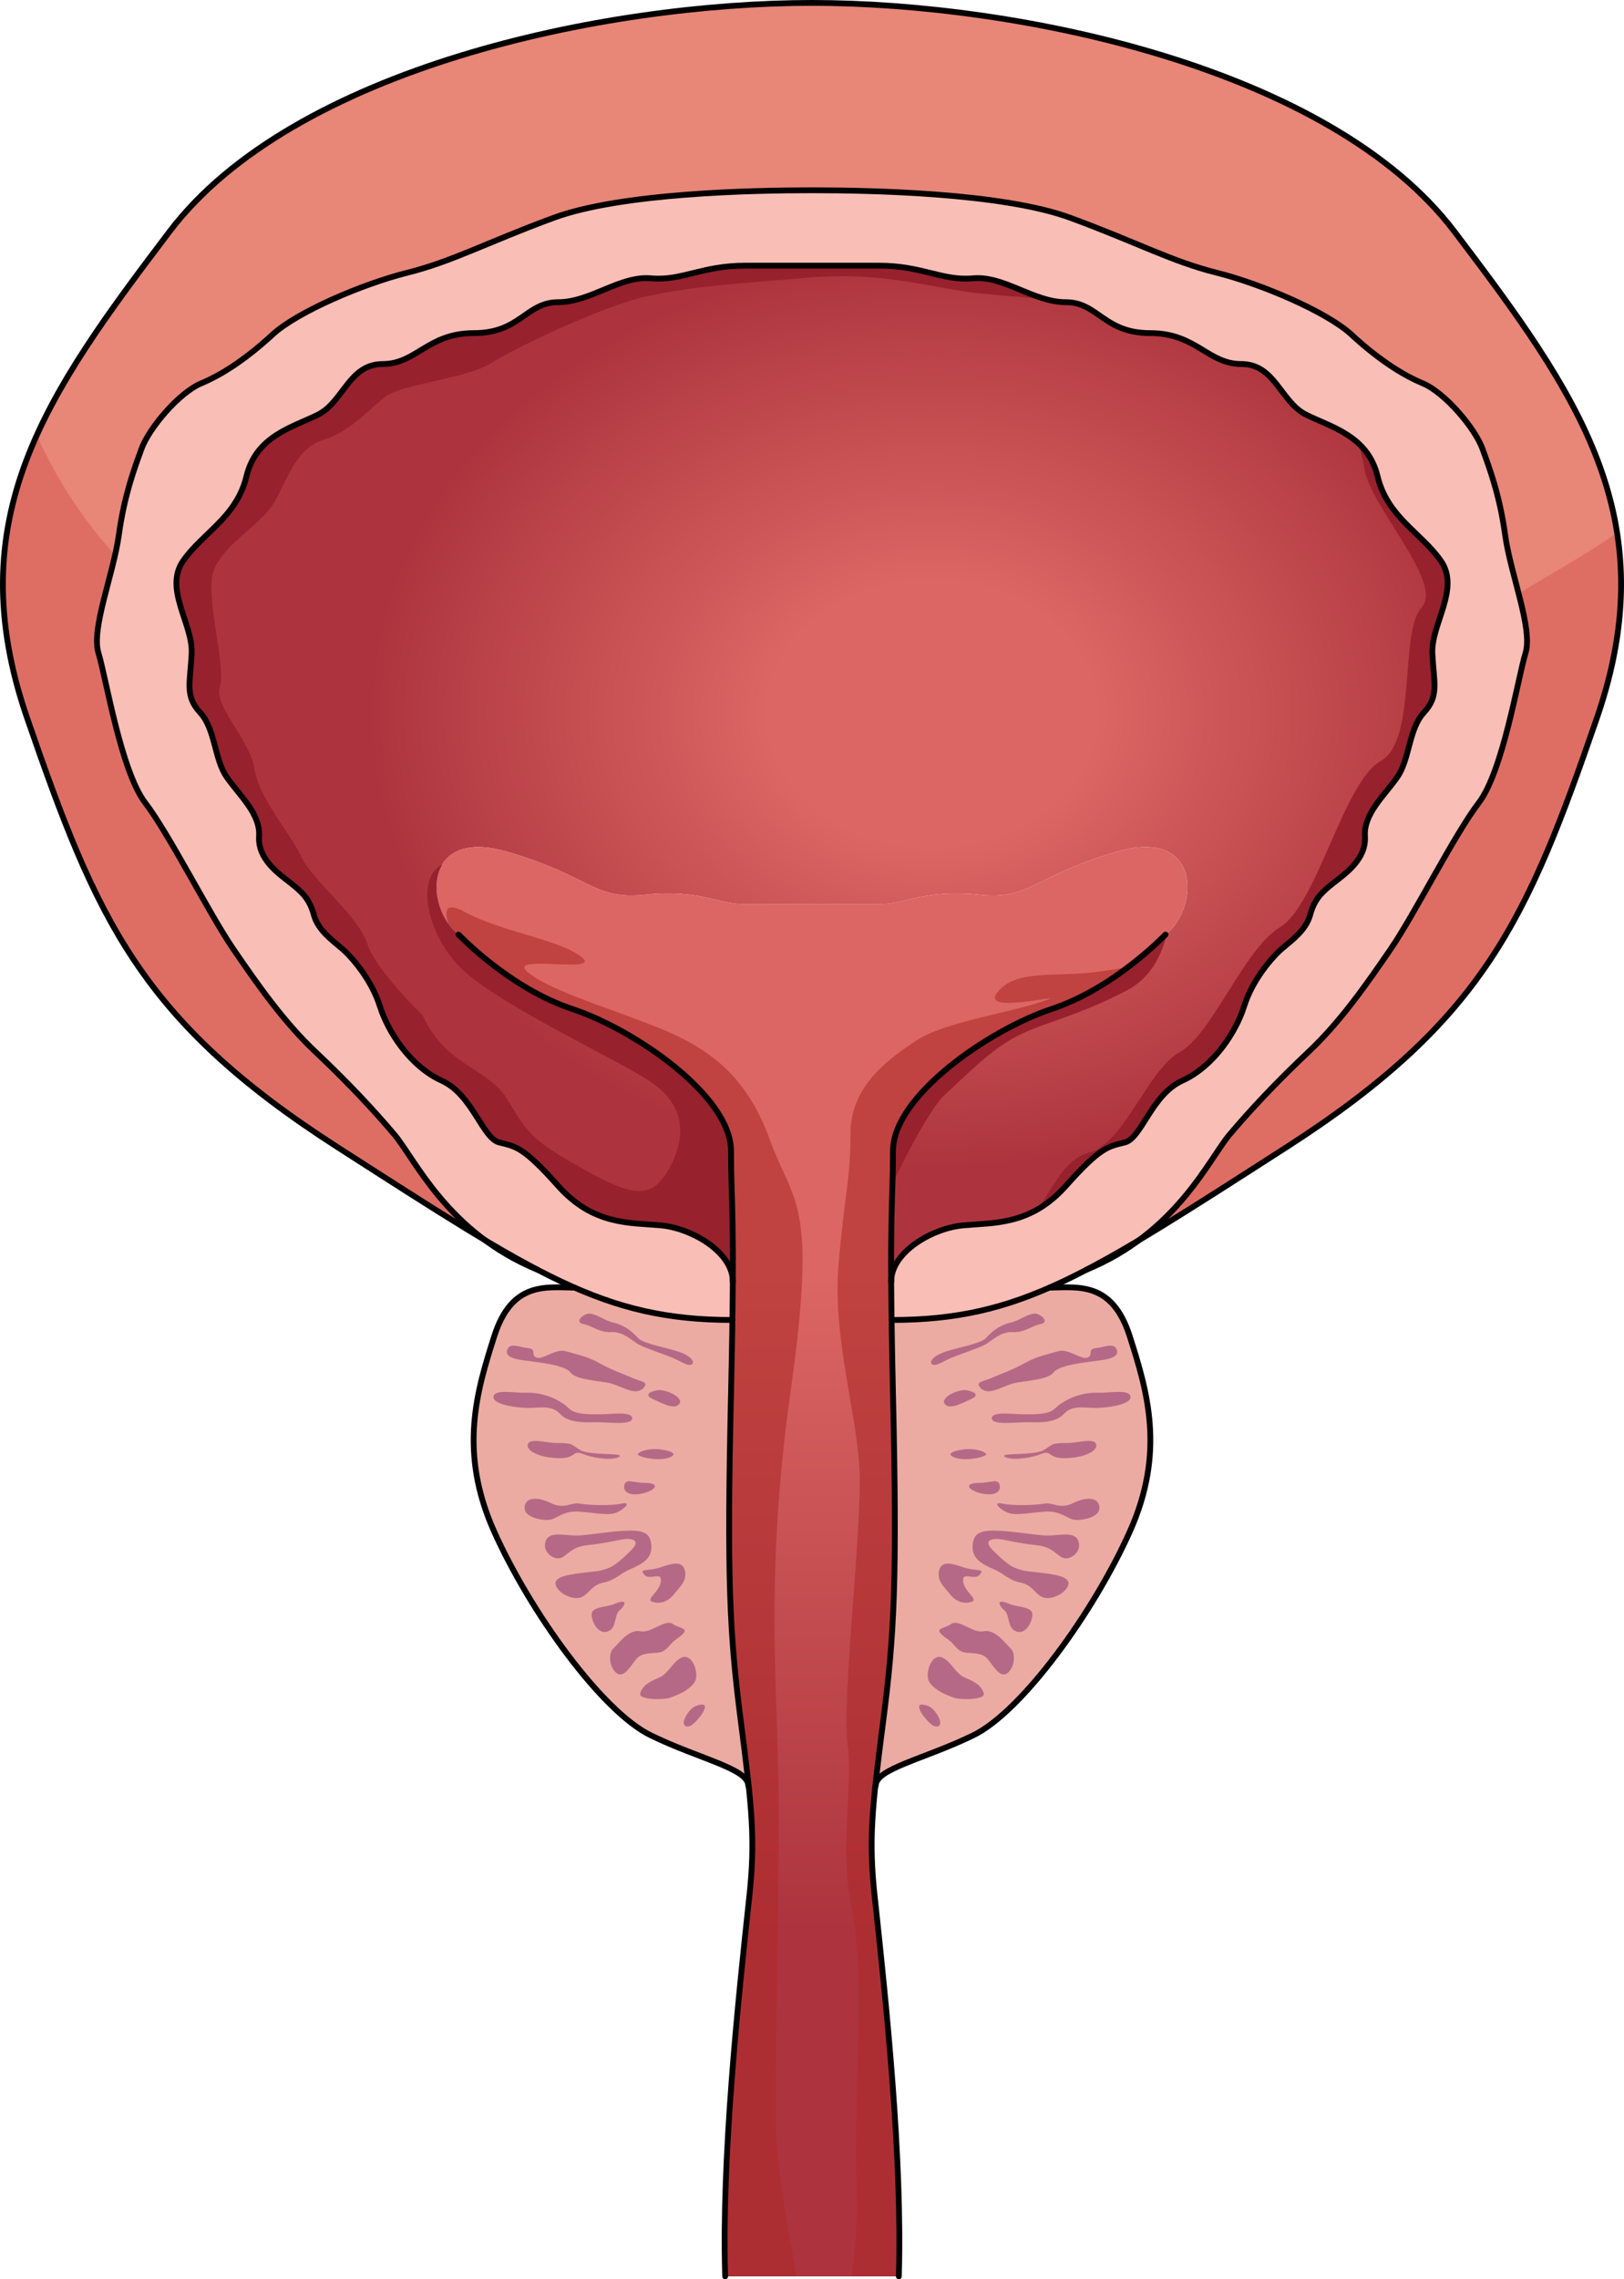 <?xml version="1.0" encoding="utf-8"?>
<!-- Generator: Adobe Illustrator 16.0.0, SVG Export Plug-In . SVG Version: 6.00 Build 0)  -->
<!DOCTYPE svg PUBLIC "-//W3C//DTD SVG 1.1//EN" "http://www.w3.org/Graphics/SVG/1.1/DTD/svg11.dtd">
<svg version="1.1" id="Layer_1" xmlns="http://www.w3.org/2000/svg" xmlns:xlink="http://www.w3.org/1999/xlink" x="0px" y="0px"
	 width="280.326px" height="393.292px" viewBox="0 0 280.326 393.292" enable-background="new 0 0 280.326 393.292"
	 xml:space="preserve">
<g>
	<g>
		<path fill="#E88677" d="M271.313,69.716c8.632,16.176,11.784,32.625,4.297,54.271c-11.958,34.593-19.396,52.05-53.659,74.037
			c-10.165,6.518-18.322,11.783-25.353,15.973c8.903-6.584,12.889-14.975,15.653-18.242c3.559-4.199,8.078-9.049,13.578-14.219
			c5.498-5.178,10.018-11.637,14.227-17.786c4.199-6.139,10.988-19.717,15.188-25.215c4.209-5.49,6.789-21.656,8.088-25.855
			c1.29-4.209-2.589-13.577-3.52-20.367c-0.941-6.789-2.629-11.317-3.918-14.876c-1.291-3.55-6.469-9.699-10.349-11.309
			c-3.88-1.62-8.079-4.529-12.278-8.408c-4.209-3.879-15.518-8.729-23.275-10.668c-7.749-1.94-13.578-5.169-25.215-9.465
			c-11.639-4.288-34.273-4.763-44.612-4.763c-10.349,0-32.974,0.475-44.612,4.763c-11.637,4.295-17.466,7.525-25.225,9.465
			c-7.749,1.939-19.066,6.789-23.266,10.668c-4.209,3.879-8.408,6.789-12.288,8.408c-3.879,1.61-9.048,7.759-10.348,11.309
			c-1.29,3.56-2.978,8.088-3.909,14.876c-0.939,6.79-4.819,16.158-3.52,20.367c1.289,4.199,3.879,20.366,8.078,25.855
			c4.199,5.499,10.988,19.076,15.197,25.215c4.199,6.149,8.729,12.608,14.218,17.786c5.499,5.17,10.028,10.02,13.577,14.219
			c2.764,3.268,6.75,11.658,15.652,18.242c-7.031-4.189-15.188-9.455-25.35-15.973c-34.265-21.986-41.703-39.443-53.661-74.037
			c-7.486-21.647-4.335-38.095,4.296-54.271c0.068-0.126,0.127-0.242,0.195-0.359c5.148-9.553,12.189-19.018,20.074-29.414
			c0.611-0.796,1.24-1.582,1.901-2.356C53.647,11.188,105.299,0.5,140.165,0.5c34.865,0,86.509,10.688,108.979,37.087
			c0.658,0.775,1.299,1.561,1.9,2.356c7.885,10.396,14.935,19.861,20.075,29.414C271.227,69.552,271.295,69.678,271.313,69.716z"/>
	</g>
	<g>
		<path fill="#DE6E64" d="M68.068,195.755c-3.549-4.199-8.078-9.049-13.577-14.219c-5.489-5.178-10.019-11.637-14.218-17.786
			c-4.209-6.139-10.998-19.717-15.197-25.215c-4.199-5.49-6.789-21.656-8.078-25.855c-1.09-3.528,1.455-10.676,2.861-16.896
			C14.474,89.834,9.902,82.985,6.346,75.12c-6.535,14.488-8.291,29.624-1.636,48.868c11.958,34.593,19.396,52.05,53.661,74.037
			c10.162,6.518,18.318,11.783,25.35,15.973C74.818,207.413,70.832,199.022,68.068,195.755z"/>
		<path fill="#DE6E64" d="M275.61,123.988c4.149-11.997,5.026-22.396,3.519-32.039c-5.447,3.813-11.414,7.043-16.986,10.48
			c1.056,4.114,1.894,7.952,1.189,10.25c-1.299,4.199-3.879,20.366-8.088,25.855c-4.199,5.499-10.988,19.076-15.188,25.215
			c-4.209,6.149-8.729,12.608-14.227,17.786c-5.5,5.17-10.02,10.02-13.578,14.219c-2.765,3.268-6.75,11.658-15.653,18.242
			c7.03-4.189,15.188-9.455,25.353-15.973C256.214,176.038,263.652,158.581,275.61,123.988z"/>
	</g>
	
		<radialGradient id="SVGID_1_" cx="160.85" cy="123.143" r="97.199" gradientTransform="matrix(1 0 0 0.809 0 23.463)" gradientUnits="userSpaceOnUse">
		<stop  offset="0.29" style="stop-color:#DB6663"/>
		<stop  offset="1" style="stop-color:#AD343E"/>
	</radialGradient>
	<path fill="url(#SVGID_1_)" d="M248.697,96.755c3.395,4.85-1.697,10.911-1.454,16.002c0.243,5.092,1.212,7.274-1.454,10.183
		c-2.668,2.91-2.426,8.002-4.607,11.154c-2.182,3.151-5.818,6.303-5.576,10.183c0.242,3.879-3.152,6.304-5.334,8.001
		s-3.395,2.909-4.123,5.576c-0.727,2.667-3.15,4.364-4.848,5.819c-1.697,1.455-5.092,5.334-6.547,9.941
		c-1.455,4.605-5.334,10.426-10.668,12.85s-7.031,9.941-9.94,10.668s-4.122,0.727-10.183,7.516
		c-6.063,6.789-12.365,6.305-17.699,6.789s-12.434,4.607-12.434,9.699c-0.088-13.48,0.311-15.576,0.311-22.549
		c0-9.455,16.486-20.852,27.396-24.488c10.911-3.637,19.388-12.627,19.64-12.831c5.905-4.626,6.226-18.523-8.321-14.324
		s-14.867,8.408-23.926,7.438c-9.049-0.97-12.928,1.61-16.486,1.61c-3.55,0-8.079,0-12.278,0c-4.209,0-8.729,0-12.288,0
		c-3.559,0-7.438-2.58-16.486-1.61s-9.379-3.239-23.926-7.438s-14.217,9.698-8.32,14.324c0.261,0.204,8.729,9.194,19.639,12.831
		s27.396,15.033,27.396,24.488c0,6.953,0.398,9.059,0.301,22.422c-0.105-5.033-7.137-9.088-12.423-9.572
		c-5.334-0.484-11.638,0-17.699-6.789s-7.274-6.789-10.183-7.516c-2.91-0.727-4.607-8.244-9.941-10.668s-9.213-8.244-10.668-12.85
		c-1.455-4.607-4.85-8.487-6.547-9.941c-1.697-1.455-4.121-3.152-4.849-5.819s-1.939-3.879-4.122-5.576
		c-2.182-1.697-5.576-4.122-5.334-8.001c0.242-3.88-3.395-7.031-5.576-10.183c-2.182-3.152-1.939-8.244-4.606-11.154
		c-2.667-2.908-1.698-5.091-1.454-10.183c0.242-5.091-4.85-11.152-1.455-16.002c3.395-4.849,9.213-7.516,10.91-14.547
		c1.697-7.031,8.002-8.486,12.365-10.668c4.364-2.182,5.334-8.729,11.152-8.729c5.819,0,7.76-5.334,15.76-5.334
		c8.002,0,8.971-5.334,14.548-5.334c5.576,0,10.668-4.606,16.002-4.122s8.729-2.182,16.245-2.182c7.516,0,11.56,0,11.56,0
		s4.034,0,11.55,0c7.518,0,10.912,2.667,16.246,2.182s10.424,4.122,16.002,4.122c5.576,0,6.546,5.334,14.547,5.334
		s9.941,5.334,15.76,5.334s6.789,6.546,11.152,8.729c4.365,2.182,10.668,3.637,12.365,10.668
		C239.484,89.239,245.304,91.906,248.697,96.755z"/>
	<g>
		<path fill="#EBABA2" d="M195.018,230.591c3.008,9.455,6.197,19.881,0,33.701c-6.206,13.82-18.571,31.033-27.057,35.156
			c-8.225,3.996-16.284,5.605-16.789,8.428l-0.048-0.01c0.319-3.045,0.767-6.547,1.319-10.844
			c1.939-15.031,2.424-24.486,1.697-56.49c-0.117-4.967-0.194-9.176-0.242-12.773c10.279,0,18.25-1.648,27.222-5.576
			C186.145,222.104,192.002,221.136,195.018,230.591z"/>
		<path fill="#EBABA2" d="M129.206,307.866l-0.059,0.01c-0.504-2.822-8.563-4.432-16.787-8.428
			c-8.485-4.123-20.851-21.336-27.049-35.156c-6.206-13.82-3.016-24.246,0-33.701c3.007-9.455,8.864-8.486,13.888-8.408
			c8.971,3.928,16.943,5.576,27.224,5.576c-0.048,3.598-0.126,7.807-0.243,12.773c-0.727,32.004-0.242,41.459,1.697,56.49
			C128.431,301.319,128.877,304.821,129.206,307.866z"/>
		<g>
			<path fill="#B66986" d="M178.899,226.692c1.097,0.271,2.202,1.512,0.689,1.785c-1.513,0.279-2.755,1.521-4.821,1.377
				c-2.066-0.137-3.714,1.658-4.819,2.201c-1.097,0.553-2.745,1.105-4.956,1.93c-2.201,0.824-3.025,1.648-3.85,1.512
				c-0.824-0.135-0.554-1.24,1.512-2.064c2.066-0.824,6.47-1.514,7.439-2.475c0.96-0.959,2.055-2.201,4.403-2.754
				C176.059,227.837,177.794,226.421,178.899,226.692z"/>
			<path fill="#B66986" d="M192.797,233.024c0.418,1.514-2.608,1.648-4.539,1.922c-1.93,0.281-5.508,0.688-6.469,1.928
				c-0.969,1.242-4.955,1.379-6.75,1.795c-1.783,0.408-4.268,2.201-5.633,0.961c-1.379-1.242,0.406-1.242,1.92-1.93
				c1.512-0.689,3.307-1.232,5.508-2.473c2.201-1.242,3.986-1.514,5.779-2.066c1.785-0.553,3.986,1.512,5.092,1.096
				c1.106-0.408-0.135-1.512,1.514-1.648C190.73,232.481,192.38,231.513,192.797,233.024z"/>
			<path fill="#B66986" d="M166.922,239.901c1.358,0.252,2.202,0.824,0.689,1.514c-1.514,0.688-3.715,1.93-4.539,0.832
				C162.248,241.142,165.41,239.63,166.922,239.901z"/>
			<path fill="#B66986" d="M195.135,241.007c0.146,1.377-3.986,1.93-6.053,1.93s-3.994-0.553-5.508,1.096
				c-1.513,1.648-4.811,1.377-6.604,1.377c-1.784,0-5.78,0.553-5.78-0.689c0-1.24,3.715-0.688,5.373-0.688
				c1.648,0,4.403,0.137,5.499-0.959c1.104-1.107,3.859-2.891,7.573-2.756C191.507,240.386,194.998,239.63,195.135,241.007z"/>
			<path fill="#B66986" d="M189.219,249.261c0.281,1.24-2.473,2.346-5.508,2.346c-3.027,0-2.057-1.521-4.122-0.688
				c-2.067,0.824-5.374,1.096-6.198,0.406s5.092-0.135,6.74-1.096c1.658-0.969,1.105-1.242,4.132-1.242
				C186.057,248.987,188.947,248.028,189.219,249.261z"/>
			<path fill="#B66986" d="M170.229,250.919c0.136,0.406-3.172,1.23-5.092,0.688c-1.93-0.553-1.104-1.24,1.378-1.521
				C168.445,249.87,170.094,250.501,170.229,250.919z"/>
			<path fill="#B66986" d="M172.566,256.282c0.271,1.24-1.105,1.93-3.307,1.377c-2.202-0.555-3.025-1.795-0.136-1.795
				C171.054,255.864,172.295,255.04,172.566,256.282z"/>
			<path fill="#B66986" d="M189.771,259.995c0.271,1.93-3.443,2.484-4.539,2.203c-1.105-0.273-2.348-1.514-4.686-1.379
				c-2.336,0.146-4.954,0.689-6.332,0.281c-1.377-0.416-3.161-2.064-1.231-1.658c1.921,0.418,5.771,0.281,7.294,0
				c1.512-0.271,2.607,1.105,5.092-0.135C187.084,258.444,189.49,258.075,189.771,259.995z"/>
			<path fill="#B66986" d="M186.193,266.058c0.553,1.92-1.795,3.432-3.027,2.607c-1.24-0.824-1.793-1.783-4.412-2.064
				c-2.609-0.271-4.257-0.689-5.771-0.961c-1.522-0.271-3.442,0-1.657,1.795c1.793,1.783,3.025,2.891,4.402,3.297
				c1.377,0.416,0.834,0.281,3.171,0.553c3.036,0.359,5.916,0.689,5.499,2.201c-0.408,1.514-3.162,2.754-4.539,2.066
				s-1.648-2.066-3.715-2.482c-2.064-0.408-2.754-1.514-4.684-2.338c-1.92-0.824-3.715-1.783-3.578-3.986
				c0.145-2.201,1.241-2.754,4.412-2.617c3.162,0.135,6.604,0.824,8.671,0.824C183.021,264.952,185.64,264.128,186.193,266.058z"/>
			<path fill="#B66986" d="M166.369,270.46c2.066,0.688,3.725,0.137,2.755,1.242c-0.96,1.096-2.89-0.555-2.89,0.959
				c0,1.873,2.754,3.307,1.512,3.715c-1.23,0.418-2.608,0.137-3.713-1.242c-1.107-1.377-2.338-2.336-1.932-4.121
				C162.52,269.218,164.304,269.771,166.369,270.46z"/>
			<path fill="#B66986" d="M174.352,276.794c1.406,0.58,3.996,0.406,3.859,1.92c-0.135,1.514-1.377,3.441-2.89,2.754
				c-1.514-0.688-0.97-2.754-1.931-3.578C172.431,277.065,171.742,275.687,174.352,276.794z"/>
			<path fill="#B66986" d="M174.497,284.493c0.96,0.971,0.542,3.443-0.689,4.268c-1.241,0.824-2.481-1.514-3.306-2.473
				c-0.826-0.971-1.787-0.971-3.58-1.105c-1.784-0.137-1.997-1.387-3.161-2.203c-3.172-2.199-0.97-1.783,0.407-2.752
				c1.377-0.961,3.715,1.656,5.645,1.24C171.742,281.062,173.527,283.532,174.497,284.493z"/>
			<path fill="#B66986" d="M169.813,292.202c0.271,1.107-3.715,1.107-4.82,0.826c-1.096-0.271-4.539-1.648-4.811-3.443
				c-0.281-1.785,0.961-4.539,2.744-3.434c1.533,0.932,2.066,2.746,3.861,3.434C168.571,290.272,169.541,291.106,169.813,292.202z"
				/>
			<path fill="#B66986" d="M161.967,296.198c0.688,1.232,0.271,1.92-0.689,1.65c-0.959-0.281-3.985-3.996-1.92-3.715
				C160.57,294.288,161.277,294.958,161.967,296.198z"/>
			<path fill="#B66986" d="M120.973,294.134c2.064-0.281-0.961,3.434-1.931,3.715c-0.96,0.27-1.377-0.418-0.688-1.65
				C119.042,294.958,119.75,294.288,120.973,294.134z"/>
			<path fill="#B66986" d="M117.393,286.151c1.785-1.105,3.025,1.648,2.756,3.434c-0.281,1.795-3.715,3.172-4.82,3.443
				c-1.096,0.281-5.092,0.281-4.82-0.826c0.281-1.096,1.242-1.93,3.035-2.617C115.328,288.897,115.871,287.083,117.393,286.151z"/>
			<path fill="#B66986" d="M117.665,233.433c2.065,0.824,2.337,1.93,1.513,2.064c-0.824,0.137-1.648-0.688-3.85-1.512
				s-3.851-1.377-4.955-1.93c-1.097-0.543-2.756-2.338-4.822-2.201c-2.055,0.145-3.296-1.098-4.81-1.377
				c-1.513-0.273-0.417-1.514,0.688-1.785c1.096-0.271,2.832,1.145,4.403,1.512c2.337,0.553,3.443,1.795,4.403,2.754
				C111.196,231.919,115.6,232.608,117.665,233.433z"/>
			<path fill="#B66986" d="M118.219,271.013c0.416,1.785-0.826,2.744-1.931,4.121c-1.097,1.379-2.474,1.66-3.715,1.242
				c-1.231-0.408,1.514-1.842,1.514-3.715c0-1.514-1.921,0.137-2.891-0.959c-0.96-1.105,0.688-0.555,2.755-1.242
				C116.016,269.771,117.811,269.218,118.219,271.013z"/>
			<path fill="#B66986" d="M113.398,239.901c1.512-0.271,4.684,1.24,3.859,2.346c-0.824,1.098-3.035-0.145-4.549-0.832
				C111.196,240.726,112.04,240.153,113.398,239.901z"/>
			<path fill="#B66986" d="M116.152,280.228c1.377,0.969,3.578,0.553,0.417,2.752c-1.164,0.816-1.378,2.066-3.171,2.203
				c-1.785,0.135-2.744,0.135-3.579,1.105c-0.824,0.959-2.056,3.297-3.298,2.473c-1.24-0.824-1.648-3.297-0.688-4.268
				c0.96-0.961,2.754-3.432,4.675-3.025C112.438,281.884,114.775,279.267,116.152,280.228z"/>
			<path fill="#B66986" d="M113.814,250.085c2.474,0.281,3.297,0.969,1.377,1.521c-1.93,0.543-5.227-0.281-5.092-0.688
				C110.236,250.501,111.875,249.87,113.814,250.085z"/>
			<path fill="#B66986" d="M112.438,266.745c0.136,2.203-1.648,3.162-3.578,3.986c-1.931,0.824-2.619,1.93-4.674,2.338
				c-2.066,0.416-2.348,1.795-3.726,2.482s-4.122-0.553-4.538-2.066c-0.407-1.512,2.473-1.842,5.508-2.201
				c2.338-0.271,1.785-0.137,3.162-0.553c1.377-0.406,2.618-1.514,4.403-3.297c1.794-1.795-0.136-2.066-1.649-1.795
				c-1.513,0.271-3.16,0.689-5.779,0.961c-2.619,0.281-3.172,1.24-4.403,2.064c-1.241,0.824-3.579-0.688-3.026-2.607
				c0.543-1.93,3.162-1.105,5.228-1.105s5.499-0.689,8.671-0.824C111.196,263.991,112.301,264.544,112.438,266.745z"/>
			<path fill="#B66986" d="M111.196,255.864c2.891,0,2.065,1.24-0.136,1.795c-2.201,0.553-3.578-0.137-3.297-1.377
				C108.035,255.04,109.266,255.864,111.196,255.864z"/>
			<path fill="#B66986" d="M108.995,237.7c1.513,0.688,3.306,0.688,1.929,1.93c-1.377,1.24-3.85-0.553-5.643-0.961
				c-1.785-0.416-5.781-0.553-6.74-1.795c-0.971-1.24-4.549-1.646-6.469-1.928c-1.931-0.273-4.957-0.408-4.549-1.922
				c0.417-1.512,2.064-0.543,3.578-0.416c1.658,0.137,0.416,1.24,1.513,1.648c1.106,0.416,3.308-1.648,5.092-1.096
				c1.794,0.553,3.589,0.824,5.79,2.066C105.697,236.468,107.482,237.011,108.995,237.7z"/>
			<path fill="#B66986" d="M107.346,259.442c1.931-0.406,0.137,1.242-1.24,1.658c-1.378,0.408-3.986-0.135-6.334-0.281
				c-2.338-0.135-3.578,1.105-4.674,1.379c-1.105,0.281-4.82-0.273-4.539-2.203c0.271-1.92,2.678-1.551,4.402-0.688
				c2.473,1.24,3.58-0.137,5.092,0.135C101.566,259.724,105.416,259.86,107.346,259.442z"/>
			<path fill="#B66986" d="M105.969,276.794c2.618-1.107,1.93,0.271,0.96,1.096c-0.96,0.824-0.407,2.891-1.92,3.578
				s-2.754-1.24-2.89-2.754C101.974,277.2,104.572,277.374,105.969,276.794z"/>
			<path fill="#B66986" d="M103.768,244.032c1.648,0,5.363-0.553,5.363,0.688c0,1.242-3.986,0.689-5.78,0.689
				c-1.784,0-5.091,0.271-6.604-1.377s-3.443-1.096-5.509-1.096c-2.056,0-6.188-0.553-6.052-1.93
				c0.137-1.377,3.637-0.621,5.51-0.689c3.714-0.135,6.468,1.648,7.564,2.756C99.364,244.169,102.119,244.032,103.768,244.032z"/>
			<path fill="#B66986" d="M100.189,250.229c1.648,0.961,7.574,0.406,6.739,1.096c-0.823,0.689-4.122,0.418-6.188-0.406
				c-2.065-0.834-1.104,0.688-4.131,0.688s-5.78-1.105-5.509-2.346c0.281-1.232,3.162-0.273,4.955-0.273
				C99.082,248.987,98.541,249.261,100.189,250.229z"/>
		</g>
	</g>
	<path fill="#F9BEB6" d="M259.813,92.313c0.931,6.79,4.81,16.158,3.52,20.367c-1.299,4.199-3.879,20.366-8.088,25.855
		c-4.199,5.499-10.988,19.076-15.188,25.215c-4.209,6.149-8.729,12.608-14.227,17.786c-5.5,5.17-10.02,10.02-13.578,14.219
		c-2.765,3.268-6.75,11.658-15.653,18.242c-0.01,0.01-0.01,0.01-0.019,0.01c-3.221,1.91-6.208,3.607-9.039,5.082
		c-2.223,1.164-4.345,2.191-6.421,3.094c-8.972,3.928-16.942,5.576-27.222,5.576c-0.029-2.482-0.059-4.676-0.068-6.623
		c0-5.092,7.1-9.215,12.434-9.699s11.637,0,17.699-6.789c6.061-6.789,7.273-6.789,10.183-7.516s4.606-8.244,9.94-10.668
		s9.213-8.244,10.668-12.85c1.455-4.607,4.85-8.487,6.547-9.941c1.697-1.455,4.121-3.152,4.848-5.819
		c0.729-2.667,1.941-3.879,4.123-5.576s5.576-4.122,5.334-8.001c-0.242-3.88,3.395-7.031,5.576-10.183
		c2.182-3.152,1.939-8.244,4.607-11.154c2.666-2.908,1.697-5.091,1.454-10.183c-0.243-5.091,4.849-11.152,1.454-16.002
		c-3.394-4.849-9.213-7.516-10.91-14.547c-1.697-7.031-8-8.486-12.365-10.668c-4.363-2.182-5.334-8.729-11.152-8.729
		s-7.759-5.334-15.76-5.334s-8.971-5.334-14.547-5.334c-5.578,0-10.668-4.606-16.002-4.122s-8.729-2.182-16.246-2.182
		c-7.516,0-11.55,0-11.55,0s-4.044,0-11.56,0c-7.517,0-10.911,2.667-16.245,2.182s-10.426,4.122-16.002,4.122
		c-5.577,0-6.546,5.334-14.548,5.334c-8,0-9.94,5.334-15.76,5.334c-5.818,0-6.788,6.546-11.152,8.729
		c-4.363,2.182-10.668,3.637-12.365,10.668c-1.697,7.032-7.516,9.698-10.91,14.547c-3.395,4.85,1.697,10.911,1.455,16.002
		c-0.244,5.092-1.213,7.274,1.454,10.183c2.667,2.91,2.425,8.002,4.606,11.154c2.182,3.151,5.818,6.303,5.576,10.183
		c-0.242,3.879,3.152,6.304,5.334,8.001c2.183,1.697,3.395,2.909,4.122,5.576s3.151,4.364,4.849,5.819
		c1.697,1.455,5.092,5.334,6.547,9.941c1.455,4.605,5.334,10.426,10.668,12.85s7.031,9.941,9.941,10.668
		c2.908,0.727,4.121,0.727,10.183,7.516s12.365,6.305,17.699,6.789c5.286,0.484,12.317,4.539,12.423,9.572
		c0,1.988-0.029,4.219-0.058,6.75c-10.28,0-18.253-1.648-27.224-5.576c-2.074-0.902-4.199-1.93-6.42-3.094
		c-2.832-1.475-5.818-3.172-9.038-5.082c-0.011,0-0.011,0-0.021-0.01c-8.902-6.584-12.889-14.975-15.652-18.242
		c-3.549-4.199-8.078-9.049-13.577-14.219c-5.489-5.178-10.019-11.637-14.218-17.786c-4.209-6.139-10.998-19.717-15.197-25.215
		c-4.199-5.49-6.789-21.656-8.078-25.855c-1.3-4.209,2.58-13.577,3.52-20.367c0.932-6.789,2.619-11.317,3.909-14.876
		c1.3-3.55,6.469-9.699,10.348-11.309c3.88-1.62,8.079-4.529,12.288-8.408c4.199-3.879,15.517-8.729,23.266-10.668
		c7.759-1.94,13.588-5.169,25.225-9.465c11.639-4.288,34.264-4.763,44.612-4.763c10.339,0,32.974,0.475,44.612,4.763
		c11.637,4.295,17.466,7.525,25.215,9.465c7.758,1.939,19.066,6.789,23.275,10.668c4.199,3.879,8.398,6.789,12.278,8.408
		c3.88,1.61,9.058,7.759,10.349,11.309C257.184,80.996,258.871,85.524,259.813,92.313z"/>
	<linearGradient id="SVGID_2_" gradientUnits="userSpaceOnUse" x1="140.162" y1="173.773" x2="140.162" y2="332.956">
		<stop  offset="0.29" style="stop-color:#DB6663"/>
		<stop  offset="1" style="stop-color:#AD343E"/>
	</linearGradient>
	<path fill="url(#SVGID_2_)" d="M126.48,221.009c0.098-13.363-0.301-15.469-0.301-22.422c0-9.455-16.486-20.852-27.396-24.488
		s-19.378-12.627-19.639-12.831c-5.896-4.626-6.227-18.523,8.32-14.324s14.877,8.408,23.926,7.438s12.928,1.61,16.486,1.61
		c3.56,0,8.079,0,12.288,0c4.199,0,8.729,0,12.278,0c3.559,0,7.438-2.58,16.486-1.61c9.059,0.97,9.379-3.239,23.926-7.438
		s14.227,9.698,8.321,14.324c-0.252,0.204-8.729,9.194-19.64,12.831c-10.91,3.637-27.396,15.033-27.396,24.488
		c0,6.973-0.398,9.068-0.311,22.549c0.01,1.947,0.039,4.141,0.068,6.623c0.048,3.598,0.125,7.807,0.242,12.773
		c0.727,32.004,0.242,41.459-1.697,56.49c-0.553,4.297-1,7.799-1.319,10.844c-0.814,7.623-0.901,12.385-0.136,19.465
		c0.369,3.395,0.766,7.068,1.164,10.949c0.087,0.883,0.164,1.754,0.252,2.588c0.02,0.311,0.049,0.621,0.078,0.922
		c0.01,0.078,0.019,0.156,0.019,0.242c0.098,1.252,0.224,2.465,0.35,3.607c0.009,0.127,0.029,0.244,0.038,0.359
		c0.049,0.496,0.106,0.98,0.146,1.436c0,0.029,0,0.059,0.01,0.088c0.01,0.076,0.019,0.164,0.019,0.242
		c0.029,0.311,0.059,0.563,0.077,0.746c0.021,0.234,0.029,0.359,0.039,0.359c0.446,5.004,0.873,10.184,1.213,15.352
		c0.67,9.932,1.027,19.854,0.756,28.572h-29.977c-0.271-8.719,0.087-18.641,0.756-28.572c0.34-5.217,0.767-10.443,1.232-15.508
		c0-0.018,0-0.047,0.008-0.076c0-0.039,0.012-0.088,0.012-0.127c0.019-0.184,0.048-0.436,0.076-0.746c-0.01-0.02,0-0.029,0-0.039
		c0.05-0.416,0.098-0.951,0.166-1.551c0.02-0.176,0.039-0.35,0.049-0.535c0.135-1.221,0.271-2.521,0.368-3.85
		c0.009-0.145,0.028-0.281,0.038-0.426c0.02-0.166,0.029-0.33,0.039-0.496c0.078-0.871,0.165-1.734,0.252-2.588
		c0.398-3.881,0.795-7.555,1.164-10.949c0.767-7.08,0.688-11.842-0.126-19.465c-0.329-3.045-0.775-6.547-1.329-10.844
		c-1.939-15.031-2.424-24.486-1.697-56.49c0.117-4.967,0.195-9.176,0.243-12.773C126.451,225.228,126.48,222.997,126.48,221.009z"/>
	<g>
		<path fill="#97212D" d="M126.48,221.009c0.098-13.363-0.301-15.469-0.301-22.422c0-9.455-16.486-20.852-27.396-24.488
			s-19.378-12.627-19.639-12.831c-3.424-2.687-4.965-8.495-2.811-12.074c-5.063,2.546-2.189,13.471,4.365,18.886
			c8.129,6.715,26.152,14.844,31.807,18.73c5.653,3.889,6.008,9.189,3.181,14.49s-5.655,5.654-14.489,0.707
			c-8.835-4.947-9.896-6.008-13.43-12.016c-3.535-6.008-10.604-5.654-14.844-14.844c0,0-8.129-7.775-9.541-12.369
			c-1.414-4.595-9.543-10.956-11.31-14.843c-1.767-3.888-7.421-10.249-8.129-15.197c-0.708-4.948-7.068-10.956-6.007-14.136
			c1.061-3.181-1.768-12.723-1.414-18.378c0.353-5.655,8.481-9.188,10.955-13.783c2.475-4.594,3.887-9.188,8.481-10.602
			s7.776-5.301,10.603-7.422c2.827-2.121,14.137-3.18,18.024-5.654c3.888-2.475,19.084-9.896,27.212-11.662
			s15.197-2.121,27.566-3.181c12.369-1.061,20.145,1.413,27.92,2.474c2.488,0.339,7.373,0.752,13.057,1.175
			c-4.209-1.215-8.222-3.926-12.381-3.548c-5.334,0.485-8.729-2.182-16.246-2.182c-7.516,0-11.55,0-11.55,0s-4.044,0-11.56,0
			c-7.517,0-10.911,2.667-16.245,2.182s-10.426,4.122-16.002,4.122c-5.577,0-6.546,5.334-14.548,5.334c-8,0-9.94,5.334-15.76,5.334
			c-5.818,0-6.788,6.546-11.152,8.729c-4.363,2.182-10.668,3.637-12.365,10.668c-1.697,7.032-7.516,9.698-10.91,14.547
			c-3.395,4.85,1.697,10.911,1.455,16.002c-0.244,5.092-1.213,7.274,1.454,10.183c2.667,2.91,2.425,8.002,4.606,11.154
			c2.182,3.151,5.818,6.303,5.576,10.183c-0.242,3.879,3.152,6.304,5.334,8.001c2.183,1.697,3.395,2.909,4.122,5.576
			s3.151,4.364,4.849,5.819c1.697,1.455,5.092,5.334,6.547,9.941c1.455,4.605,5.334,10.426,10.668,12.85s7.031,9.941,9.941,10.668
			c2.908,0.727,4.121,0.727,10.183,7.516s12.365,6.305,17.699,6.789C119.344,211.921,126.375,215.976,126.48,221.009z"/>
		<path fill="#97212D" d="M226.148,157.854c0.729-2.667,1.941-3.879,4.123-5.576s5.576-4.122,5.334-8.001
			c-0.242-3.88,3.395-7.031,5.576-10.183c2.182-3.152,1.939-8.244,4.607-11.154c2.666-2.908,1.697-5.091,1.454-10.183
			c-0.243-5.091,4.849-11.152,1.454-16.002c-3.394-4.849-9.213-7.516-10.91-14.547c-0.624-2.587-1.876-4.416-3.422-5.807
			c0.469,1.204,0.848,2.621,1.127,4.388c1.061,6.715,13.783,19.791,9.895,24.031c-3.889,4.24-0.707,22.971-7.068,26.505
			s-10.955,24.739-17.316,28.626c-6.36,3.887-11.662,18.378-17.318,21.558c-5.654,3.182-9.538,15.623-15.549,17.316
			c-4.545,1.281-5.857,5.477-9.129,9.891c1.654-0.936,3.313-2.229,4.957-4.068c6.061-6.789,7.273-6.789,10.183-7.516
			s4.606-8.244,9.94-10.668s9.213-8.244,10.668-12.85c1.455-4.607,4.85-8.487,6.547-9.941
			C222.998,162.218,225.422,160.521,226.148,157.854z"/>
		<path fill="#97212D" d="M154.773,217.962c-0.333-0.053-0.654-0.113-0.957-0.184c0.002,1.037,0.006,2.15,0.014,3.357
			C153.83,220.019,154.186,218.954,154.773,217.962z"/>
		<path fill="#97212D" d="M201.4,161.076c-0.074,0.063-0.146,0.132-0.224,0.192c-0.252,0.204-8.729,9.194-19.64,12.831
			c-10.91,3.637-27.396,15.033-27.396,24.488c0,2.271-0.043,4.025-0.096,5.822c2.988-6.621,7.139-13.826,8.998-15.479
			c3.18-2.828,7.775-7.775,12.723-10.25c4.947-2.473,9.896-3.18,18.73-7.773C198.699,168.722,200.581,164.696,201.4,161.076z"/>
	</g>
	<path opacity="0.6" fill="#AE2A2A" d="M189.703,167.656c-7.236,1.034-14.471-0.517-17.57,3.618
		c-3.102,4.135,13.953-0.518,7.752,1.549c-6.202,2.068-17.055,3.619-21.705,6.719c-4.651,3.102-11.369,7.752-11.369,16.02
		c0,8.27-1.034,10.336-2.067,22.738s3.103,25.322,3.618,35.141s-3.102,39.791-2.068,47.543c1.034,7.752-1.549,17.578,0.776,28.684
		c2.325,11.107,0.258,31.262,0.774,47.281c0.215,6.674-0.287,11.893-0.872,15.846h8.177c0.271-8.719-0.086-18.641-0.756-28.572
		c-0.34-5.168-0.767-10.348-1.213-15.352c-0.01,0-0.019-0.125-0.039-0.359c-0.019-0.184-0.048-0.436-0.077-0.746
		c0-0.078-0.009-0.166-0.019-0.242c-0.01-0.029-0.01-0.059-0.01-0.088c-0.04-0.455-0.098-0.939-0.146-1.436
		c-0.009-0.115-0.029-0.232-0.038-0.359c-0.126-1.143-0.252-2.355-0.35-3.607c0-0.086-0.009-0.164-0.019-0.242
		c-0.029-0.301-0.059-0.611-0.078-0.922c-0.088-0.834-0.165-1.705-0.252-2.588c-0.398-3.881-0.795-7.555-1.164-10.949
		c-0.766-7.08-0.679-11.842,0.136-19.465c0.319-3.045,0.767-6.547,1.319-10.844c1.939-15.031,2.424-24.486,1.697-56.49
		c-0.117-4.967-0.194-9.176-0.242-12.773c-0.029-2.482-0.059-4.676-0.068-6.623c-0.088-13.48,0.311-15.576,0.311-22.549
		c0-9.455,16.486-20.852,27.396-24.488c5.164-1.721,9.768-4.637,13.227-7.258C193.648,167.074,192.156,167.306,189.703,167.656z
		 M132.858,196.597c-4.134-11.369-10.853-16.021-20.154-19.639S94.617,170.757,91,167.656s13.436,0.517,9.301-2.584
		c-4.135-3.101-13.436-4.134-20.154-7.751c-3.109-1.675-3.559-0.357-2.736,2.104c0.502,0.702,1.081,1.331,1.734,1.843
		c0.261,0.204,8.729,9.194,19.639,12.831s27.396,15.033,27.396,24.488c0,6.953,0.398,9.059,0.301,22.422
		c0,1.988-0.029,4.219-0.058,6.75c-0.048,3.598-0.126,7.807-0.243,12.773c-0.727,32.004-0.242,41.459,1.697,56.49
		c0.554,4.297,1,7.799,1.329,10.844c0.814,7.623,0.893,12.385,0.126,19.465c-0.369,3.395-0.766,7.068-1.164,10.949
		c-0.087,0.854-0.174,1.717-0.252,2.588c-0.01,0.166-0.02,0.33-0.039,0.496c-0.01,0.145-0.029,0.281-0.038,0.426
		c-0.097,1.328-0.233,2.629-0.368,3.85c-0.01,0.186-0.029,0.359-0.049,0.535c-0.068,0.6-0.116,1.135-0.166,1.551
		c0,0.01-0.01,0.02,0,0.039c-0.028,0.311-0.058,0.563-0.076,0.746c0,0.039-0.012,0.088-0.012,0.127
		c-0.008,0.029-0.008,0.059-0.008,0.076c-0.466,5.064-0.893,10.291-1.232,15.508c-0.669,9.932-1.027,19.854-0.756,28.572h12.367
		c-1.785-9.223-3.647-20.338-3.647-27.73c0-12.92,0.517-33.592,0.517-53.229s-2.584-38.758,2.066-71.83
		C141.127,206.931,136.992,207.964,132.858,196.597z"/>
	<g>
		<path fill="none" stroke="#000000" stroke-linecap="round" stroke-linejoin="round" stroke-miterlimit="10" d="M99.201,222.187
			c-5.023-0.082-10.881-1.051-13.893,8.404s-6.201,19.881,0,33.701s18.566,31.033,27.053,35.156
			c8.486,4.121,16.807,5.711,16.807,8.699"/>
		<path fill="none" stroke="#000000" stroke-linecap="round" stroke-linejoin="round" stroke-miterlimit="10" d="M153.902,227.763
			c22.307,0,33.783-7.76,68.049-29.742c34.268-21.982,41.703-39.439,53.664-74.03c11.961-34.589-3.232-55.926-24.568-84.051
			S176.047,0.5,140.163,0.5S50.615,11.814,29.279,39.939S-7.25,89.401,4.711,123.991c11.961,34.59,19.396,52.047,53.663,74.03
			s45.743,29.742,68.05,29.742"/>
		<path fill="none" stroke="#000000" stroke-linecap="round" stroke-linejoin="round" stroke-miterlimit="10" d="M79.145,161.266
			c0.261,0.204,8.729,9.196,19.639,12.833c10.911,3.637,27.398,15.033,27.398,24.488s0.727,9.941,0,41.945
			c-0.728,32.004-0.242,41.459,1.697,56.49c1.939,15.033,2.529,20.398,1.454,30.309c-1.991,18.363-4.789,45.135-4.159,65.461"/>
		<path fill="none" stroke="#000000" stroke-linecap="round" stroke-linejoin="round" stroke-miterlimit="10" d="M155.152,392.792
			c0.631-20.326-2.168-47.098-4.159-65.461c-1.075-9.91-0.485-15.275,1.454-30.309c1.94-15.031,2.426-24.486,1.697-56.49
			c-0.727-32.004,0-32.49,0-41.945s16.486-20.852,27.398-24.488c10.91-3.637,19.378-12.629,19.639-12.833"/>
		<path fill="none" stroke="#000000" stroke-linecap="round" stroke-linejoin="round" stroke-miterlimit="10" d="M153.834,221.136
			c0-5.094,7.1-9.215,12.434-9.699s11.639,0,17.699-6.789c6.062-6.789,7.273-6.789,10.184-7.516
			c2.909-0.727,4.606-8.244,9.94-10.668s9.214-8.244,10.668-12.85c1.454-4.607,4.849-8.487,6.546-9.941
			c1.697-1.455,4.122-3.152,4.85-5.819s1.939-3.879,4.121-5.576c2.183-1.697,5.576-4.122,5.334-8.001
			c-0.242-3.88,3.395-7.031,5.577-10.183c2.183-3.152,1.939-8.244,4.606-11.154c2.667-2.908,1.697-5.091,1.455-10.183
			c-0.242-5.091,4.85-11.152,1.455-16.002c-3.395-4.849-9.214-7.516-10.911-14.547c-1.697-7.031-8.001-8.486-12.365-10.668
			s-5.334-8.729-11.153-8.729c-5.818,0-7.758-5.334-15.76-5.334c-8,0-8.971-5.334-14.547-5.334s-10.668-4.606-16.002-4.122
			s-8.729-2.182-16.244-2.182s-11.558,0-11.558,0s-4.041,0-11.558,0c-7.516,0-10.91,2.667-16.244,2.182s-10.426,4.122-16.002,4.122
			s-6.547,5.334-14.547,5.334c-8.002,0-9.941,5.334-15.76,5.334c-5.82,0-6.789,6.546-11.153,8.729s-10.668,3.637-12.364,10.668
			c-1.698,7.032-7.518,9.698-10.912,14.547c-3.394,4.85,1.697,10.911,1.455,16.002c-0.242,5.092-1.212,7.274,1.455,10.183
			c2.668,2.91,2.424,8.002,4.606,11.154c2.183,3.151,5.819,6.303,5.577,10.183c-0.243,3.879,3.15,6.304,5.334,8.001
			c2.182,1.697,3.395,2.909,4.121,5.576c0.728,2.667,3.152,4.364,4.85,5.819c1.697,1.455,5.092,5.334,6.546,9.941
			c1.454,4.605,5.333,10.426,10.667,12.85c5.335,2.424,7.032,9.941,9.941,10.668c2.91,0.727,4.122,0.727,10.184,7.516
			c6.061,6.789,12.365,6.305,17.699,6.789s12.434,4.605,12.434,9.699"/>
		<path fill="none" stroke="#000000" stroke-linecap="round" stroke-linejoin="round" stroke-miterlimit="10" d="M181.124,222.187
			c5.024-0.082,10.882-1.051,13.894,8.404s6.201,19.881,0,33.701s-18.566,31.033-27.053,35.156
			c-8.486,4.121-16.807,5.711-16.807,8.699"/>
		<path fill="none" stroke="#000000" stroke-linecap="round" stroke-linejoin="round" stroke-miterlimit="10" d="M187.543,219.091
			c15.559-6.389,21.154-19.129,24.711-23.332s8.082-9.053,13.578-14.225c5.495-5.172,10.02-11.637,14.223-17.781
			c4.202-6.142,10.992-19.72,15.194-25.215c4.202-5.495,6.788-21.659,8.081-25.861c1.293-4.203-2.585-13.578-3.52-20.366
			c-0.936-6.789-2.622-11.314-3.914-14.871c-1.293-3.556-6.467-9.698-10.346-11.314s-8.082-4.526-12.285-8.405
			s-15.517-8.729-23.271-10.668c-7.753-1.94-13.583-5.172-25.22-9.464c-11.639-4.292-34.268-4.759-44.612-4.759
			s-32.974,0.467-44.612,4.759c-11.637,4.292-17.467,7.524-25.221,9.464c-7.752,1.939-19.066,6.789-23.27,10.668
			s-8.406,6.789-12.285,8.405s-9.053,7.759-10.345,11.314c-1.293,3.557-2.979,8.082-3.915,14.871
			c-0.934,6.789-4.813,16.164-3.52,20.366c1.293,4.202,3.879,20.366,8.081,25.861c4.202,5.496,10.992,19.073,15.194,25.215
			c4.202,6.144,8.727,12.609,14.224,17.781c5.495,5.172,10.021,10.021,13.577,14.225s9.152,16.943,24.711,23.332"/>
	</g>
</g>
</svg>
